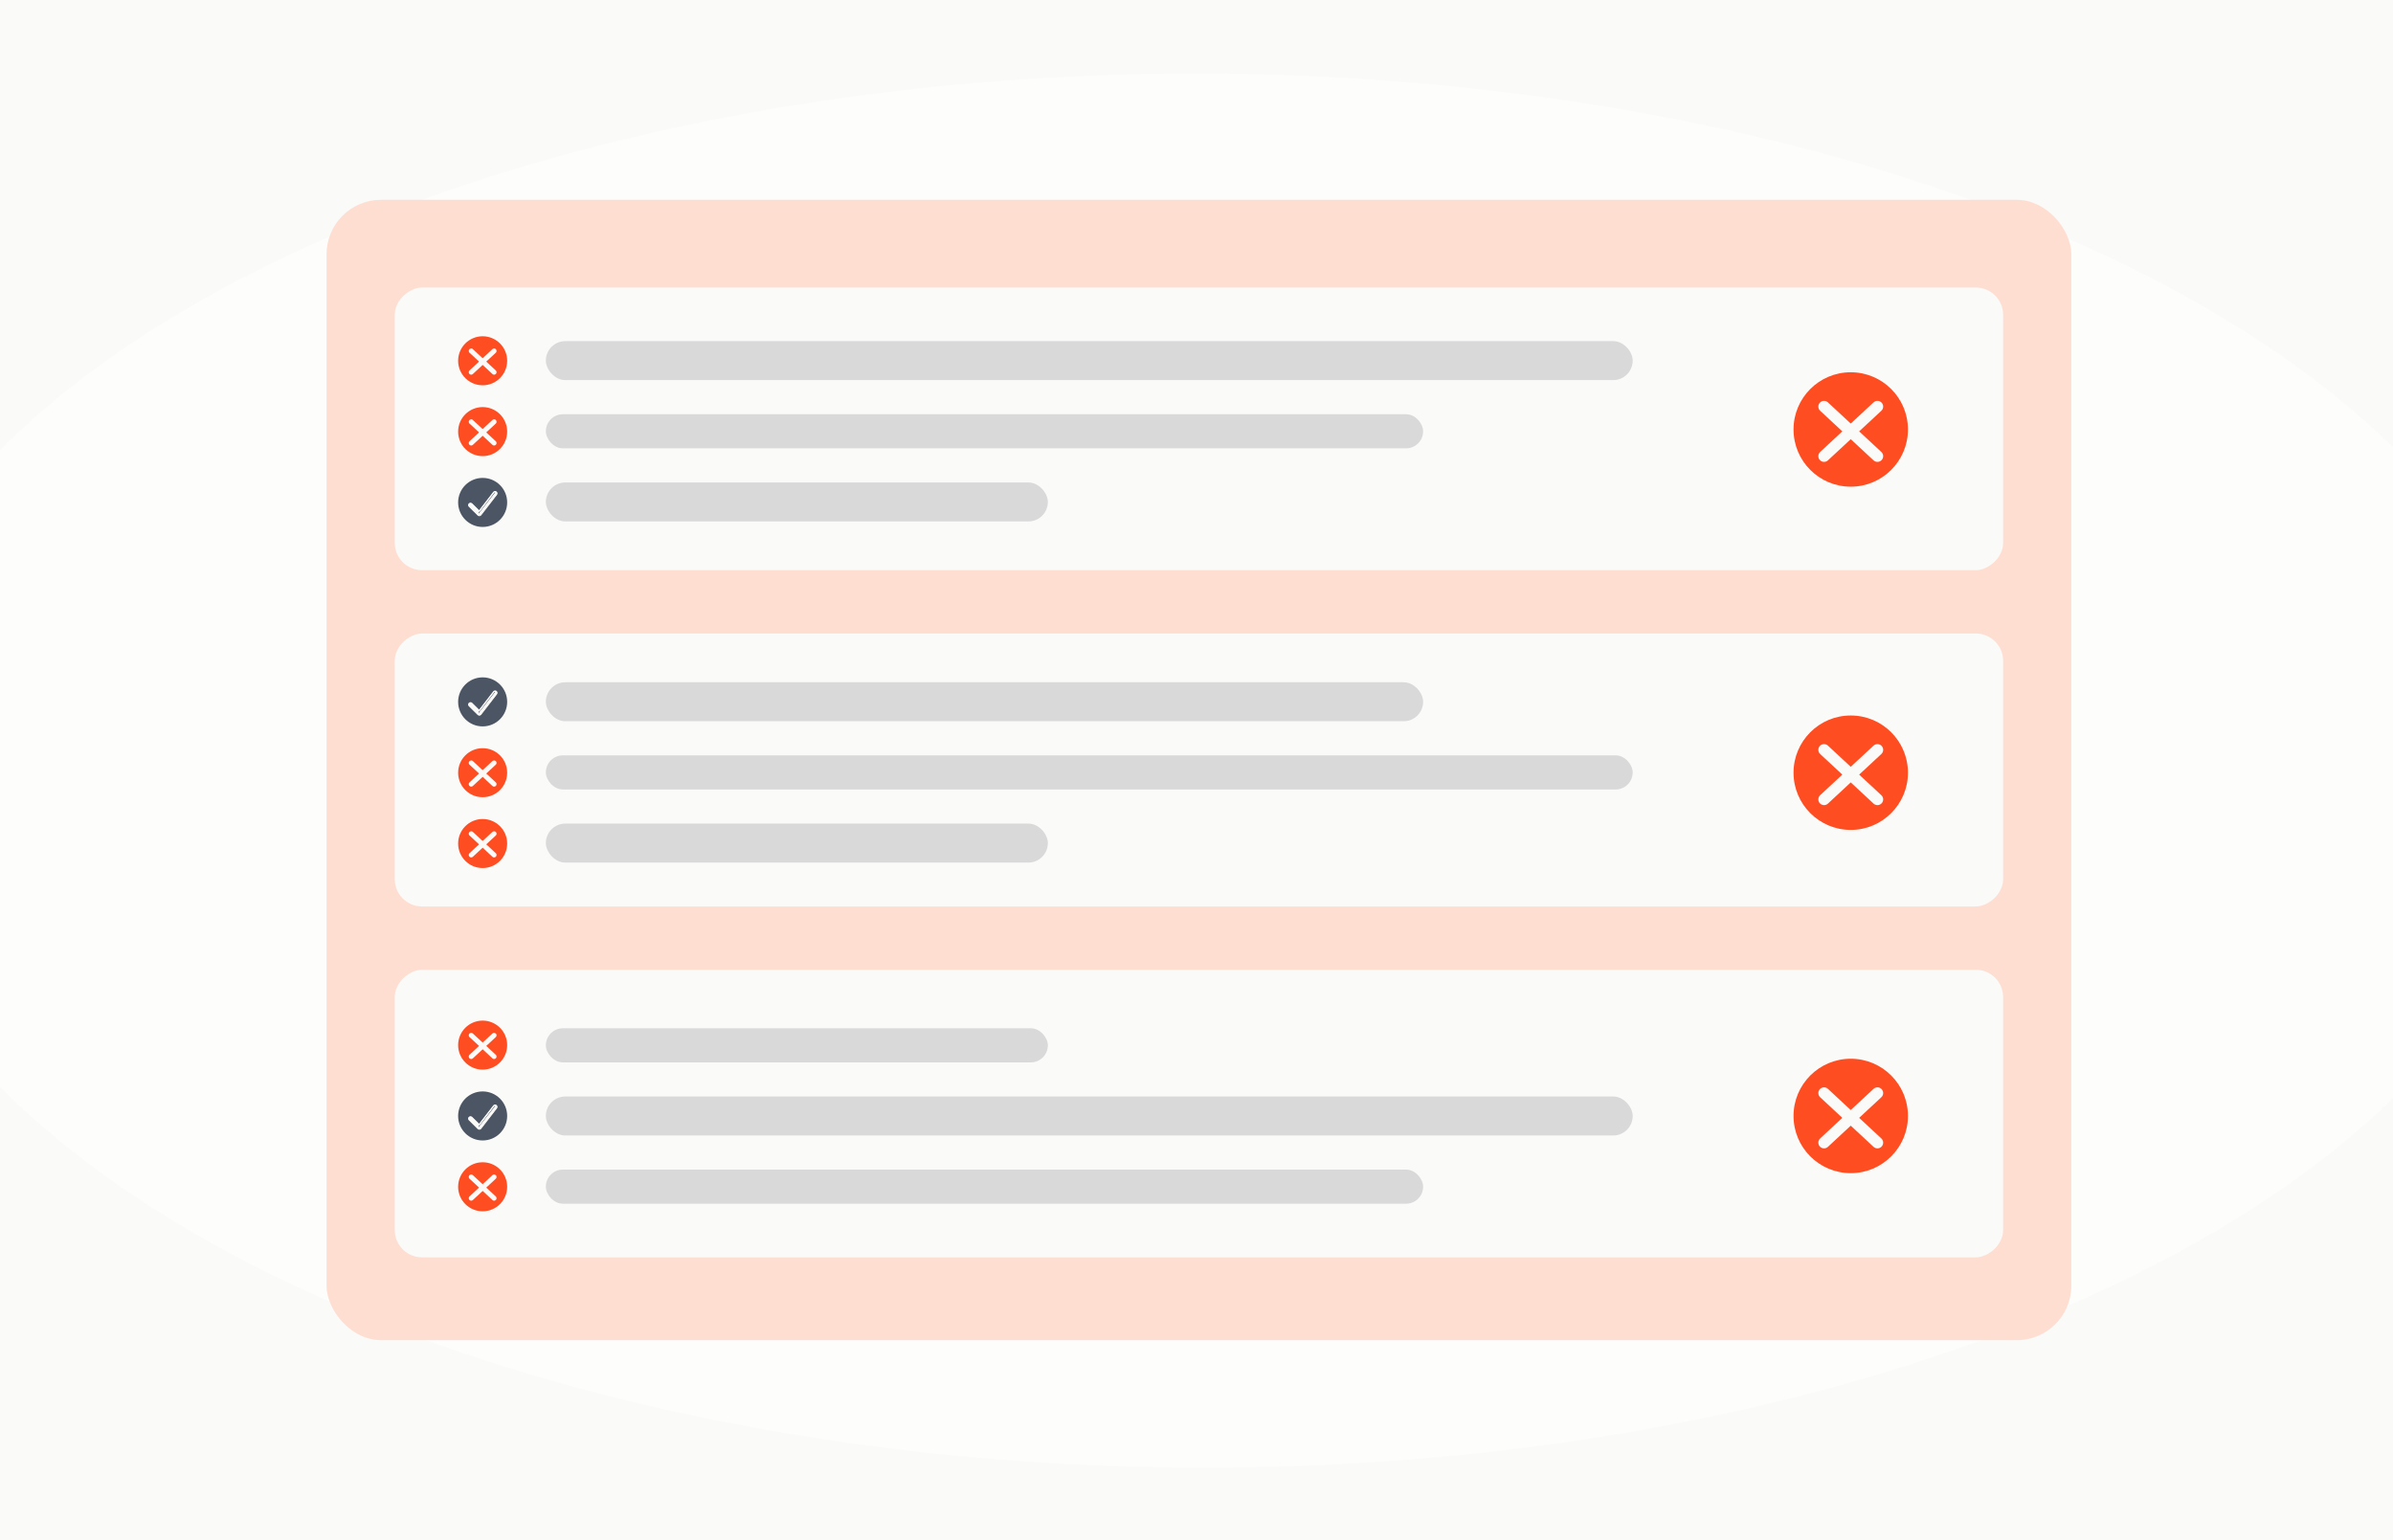 <svg width="491" height="316" viewBox="0 0 491 316" fill="none" xmlns="http://www.w3.org/2000/svg">
<g clip-path="url(#clip0_53_617)">
<rect width="491" height="316" fill="#FAFAF9"/>
<g filter="url(#filter0_f_53_617)">
<ellipse cx="246.233" cy="158.133" rx="143.023" ry="276.812" transform="rotate(-89.862 246.233 158.133)" fill="white" fill-opacity="0.58"/>
</g>
<rect x="67" y="41" width="358" height="234" rx="11.18" fill="#FFDED2"/>
<rect x="411" y="59" width="58" height="330" rx="5.59" transform="rotate(90 411 59)" fill="#FAFAF9"/>
<rect x="411" y="130" width="56" height="330" rx="5.59" transform="rotate(90 411 130)" fill="#FAFAF9"/>
<rect x="411" y="199" width="59" height="330" rx="5.59" transform="rotate(90 411 199)" fill="#FAFAF9"/>
<rect x="112" y="70" width="223" height="8" rx="4" fill="#D9D9D9"/>
<rect x="112" y="140" width="180" height="8" rx="4" fill="#D9D9D9"/>
<rect x="112" y="211" width="103" height="7" rx="3.5" fill="#D9D9D9"/>
<rect x="112" y="85" width="180" height="7" rx="3.5" fill="#D9D9D9"/>
<rect x="112" y="155" width="223" height="7" rx="3.5" fill="#D9D9D9"/>
<rect x="112" y="225" width="223" height="8" rx="4" fill="#D9D9D9"/>
<rect x="112" y="99" width="103" height="8" rx="4" fill="#D9D9D9"/>
<rect x="112" y="169" width="103" height="8" rx="4" fill="#D9D9D9"/>
<rect x="112" y="240" width="180" height="7" rx="3.5" fill="#D9D9D9"/>
<circle cx="379.739" cy="88.126" r="11.739" fill="#FF4D22"/>
<path d="M374.261 83.431L385.217 93.604M385.217 83.431L374.261 93.604" stroke="#FAFAF9" stroke-width="2.348" stroke-linecap="round"/>
<circle cx="99.031" cy="74.031" r="5.031" fill="#FF4D22"/>
<path d="M96.683 72.018L101.379 76.379M101.379 72.018L96.683 76.379" stroke="#FAFAF9" stroke-width="1.006" stroke-linecap="round"/>
<circle cx="99.031" cy="173.093" r="5.031" fill="#FF4D22"/>
<path d="M96.683 171.08L101.379 175.44M101.379 171.08L96.683 175.44" stroke="#FAFAF9" stroke-width="1.006" stroke-linecap="round"/>
<circle cx="99.031" cy="214.458" r="5.031" fill="#FF4D22"/>
<path d="M96.683 212.446L101.379 216.806M101.379 212.446L96.683 216.806" stroke="#FAFAF9" stroke-width="1.006" stroke-linecap="round"/>
<circle cx="99.031" cy="88.565" r="5.031" fill="#FF4D22"/>
<path d="M96.683 86.552L101.379 90.912M101.379 86.552L96.683 90.912" stroke="#FAFAF9" stroke-width="1.006" stroke-linecap="round"/>
<circle cx="99.031" cy="158.559" r="5.031" fill="#FF4D22"/>
<path d="M96.683 156.547L101.379 160.907M101.379 156.547L96.683 160.907" stroke="#FAFAF9" stroke-width="1.006" stroke-linecap="round"/>
<circle cx="99.031" cy="243.526" r="5.031" fill="#FF4D22"/>
<path d="M96.683 241.513L101.379 245.873M101.379 241.513L96.683 245.873" stroke="#FAFAF9" stroke-width="1.006" stroke-linecap="round"/>
<circle cx="379.739" cy="158.559" r="11.739" fill="#FF4D22"/>
<path d="M374.261 153.863L385.217 164.037M385.217 153.863L374.261 164.037" stroke="#FAFAF9" stroke-width="2.348" stroke-linecap="round"/>
<circle cx="379.739" cy="228.991" r="11.739" fill="#FF4D22"/>
<path d="M374.261 224.296L385.217 234.47M385.217 224.296L374.261 234.47" stroke="#FAFAF9" stroke-width="2.348" stroke-linecap="round"/>
<circle cx="99.031" cy="103.098" r="5.031" fill="#4B5563"/>
<path d="M101.829 100.927L101.829 100.927C101.871 100.958 101.906 100.997 101.933 101.042C101.959 101.087 101.977 101.137 101.984 101.189C101.991 101.24 101.988 101.293 101.974 101.343C101.961 101.394 101.937 101.441 101.905 101.482C101.905 101.482 101.905 101.482 101.905 101.482L98.669 105.675L98.669 105.675C98.635 105.719 98.591 105.756 98.541 105.783C98.491 105.809 98.435 105.825 98.379 105.829C98.322 105.833 98.265 105.824 98.212 105.804C98.159 105.785 98.111 105.754 98.07 105.714M101.829 100.927L98.138 105.646M101.829 100.927C101.745 100.864 101.639 100.836 101.535 100.85C101.43 100.864 101.335 100.919 101.271 101.002M101.829 100.927L101.271 101.002M98.07 105.714L98.138 105.646M98.07 105.714L98.07 105.714L98.138 105.646M98.07 105.714L96.25 103.917L96.248 103.915L96.248 103.915C96.177 103.84 96.138 103.741 96.14 103.638C96.142 103.535 96.184 103.437 96.257 103.365C96.331 103.293 96.429 103.252 96.532 103.25C96.635 103.248 96.735 103.286 96.811 103.355L96.813 103.358L96.813 103.358L98.311 104.836M98.138 105.646L96.317 103.849C96.264 103.792 96.234 103.717 96.236 103.64C96.237 103.562 96.269 103.488 96.325 103.433C96.38 103.378 96.455 103.347 96.534 103.346C96.612 103.344 96.689 103.373 96.746 103.426L98.252 104.913L98.311 104.836M98.311 104.836L98.38 104.904L101.347 101.061M98.311 104.836L101.271 101.002L101.347 101.061M101.347 101.061L101.271 101.002M101.347 101.061L101.271 101.002" fill="#FAFAF9" stroke="#FAFAF9" stroke-width="0.192"/>
<circle cx="99.031" cy="144.026" r="5.031" fill="#4B5563"/>
<path d="M101.829 141.853L101.829 141.853C101.871 141.885 101.906 141.924 101.933 141.969C101.959 142.014 101.977 142.064 101.984 142.115C101.991 142.167 101.988 142.219 101.974 142.27C101.961 142.32 101.937 142.367 101.905 142.409C101.905 142.409 101.905 142.409 101.905 142.409L98.669 146.601L98.669 146.601C98.635 146.646 98.591 146.683 98.541 146.71C98.491 146.736 98.435 146.752 98.379 146.756C98.322 146.759 98.265 146.751 98.212 146.731C98.159 146.711 98.111 146.681 98.07 146.641M101.829 141.853L98.138 146.573M101.829 141.853C101.745 141.79 101.639 141.763 101.535 141.777C101.43 141.791 101.335 141.845 101.271 141.929M101.829 141.853L101.271 141.929M98.07 146.641L98.138 146.573M98.07 146.641L98.07 146.641L98.138 146.573M98.07 146.641L96.25 144.844L96.248 144.842L96.248 144.842C96.177 144.767 96.138 144.668 96.14 144.565C96.142 144.462 96.184 144.364 96.257 144.292C96.331 144.22 96.429 144.178 96.532 144.177C96.635 144.175 96.735 144.212 96.811 144.282L96.813 144.284L96.813 144.284L98.311 145.763M98.138 146.573L96.317 144.776C96.264 144.719 96.234 144.644 96.236 144.566C96.237 144.489 96.269 144.415 96.325 144.36C96.38 144.305 96.455 144.274 96.534 144.272C96.612 144.271 96.689 144.3 96.746 144.353L98.252 145.839L98.311 145.763M98.311 145.763L98.38 145.831L101.347 141.987M98.311 145.763L101.271 141.929L101.347 141.987M101.347 141.987L101.271 141.929M101.347 141.987L101.271 141.929" fill="#FAFAF9" stroke="#FAFAF9" stroke-width="0.192"/>
<circle cx="99.031" cy="228.992" r="5.031" fill="#4B5563"/>
<path d="M101.829 226.82L101.829 226.82C101.871 226.851 101.906 226.89 101.933 226.935C101.959 226.98 101.977 227.03 101.984 227.082C101.991 227.133 101.988 227.186 101.974 227.236C101.961 227.287 101.937 227.334 101.905 227.375C101.905 227.375 101.905 227.375 101.905 227.375L98.669 231.568L98.669 231.568C98.635 231.613 98.591 231.649 98.541 231.676C98.491 231.703 98.435 231.718 98.379 231.722C98.322 231.726 98.265 231.717 98.212 231.698C98.159 231.678 98.111 231.647 98.07 231.607M101.829 226.82L98.138 231.539M101.829 226.82C101.745 226.757 101.639 226.729 101.535 226.743C101.43 226.757 101.335 226.812 101.271 226.895M101.829 226.82L101.271 226.895M98.07 231.607L98.138 231.539M98.07 231.607L98.07 231.607L98.138 231.539M98.07 231.607L96.25 229.81L96.248 229.808L96.248 229.808C96.177 229.733 96.138 229.634 96.14 229.531C96.142 229.428 96.184 229.33 96.257 229.258C96.331 229.186 96.429 229.145 96.532 229.143C96.635 229.141 96.735 229.179 96.811 229.248L96.813 229.251L96.813 229.251L98.311 230.729M98.138 231.539L96.317 229.742C96.264 229.685 96.234 229.61 96.236 229.533C96.237 229.455 96.269 229.381 96.325 229.326C96.38 229.271 96.455 229.24 96.534 229.239C96.612 229.237 96.689 229.266 96.746 229.319L98.252 230.806L98.311 230.729M98.311 230.729L98.38 230.797L101.347 226.954M98.311 230.729L101.271 226.895L101.347 226.954M101.347 226.954L101.271 226.895M101.347 226.954L101.271 226.895" fill="#FAFAF9" stroke="#FAFAF9" stroke-width="0.192"/>
</g>
<defs>
<filter id="filter0_f_53_617" x="-161.685" y="-115.997" width="815.835" height="548.26" filterUnits="userSpaceOnUse" color-interpolation-filters="sRGB">
<feFlood flood-opacity="0" result="BackgroundImageFix"/>
<feBlend mode="normal" in="SourceGraphic" in2="BackgroundImageFix" result="shape"/>
<feGaussianBlur stdDeviation="65.553" result="effect1_foregroundBlur_53_617"/>
</filter>
<clipPath id="clip0_53_617">
<rect width="491" height="316" fill="white"/>
</clipPath>
</defs>
</svg>
